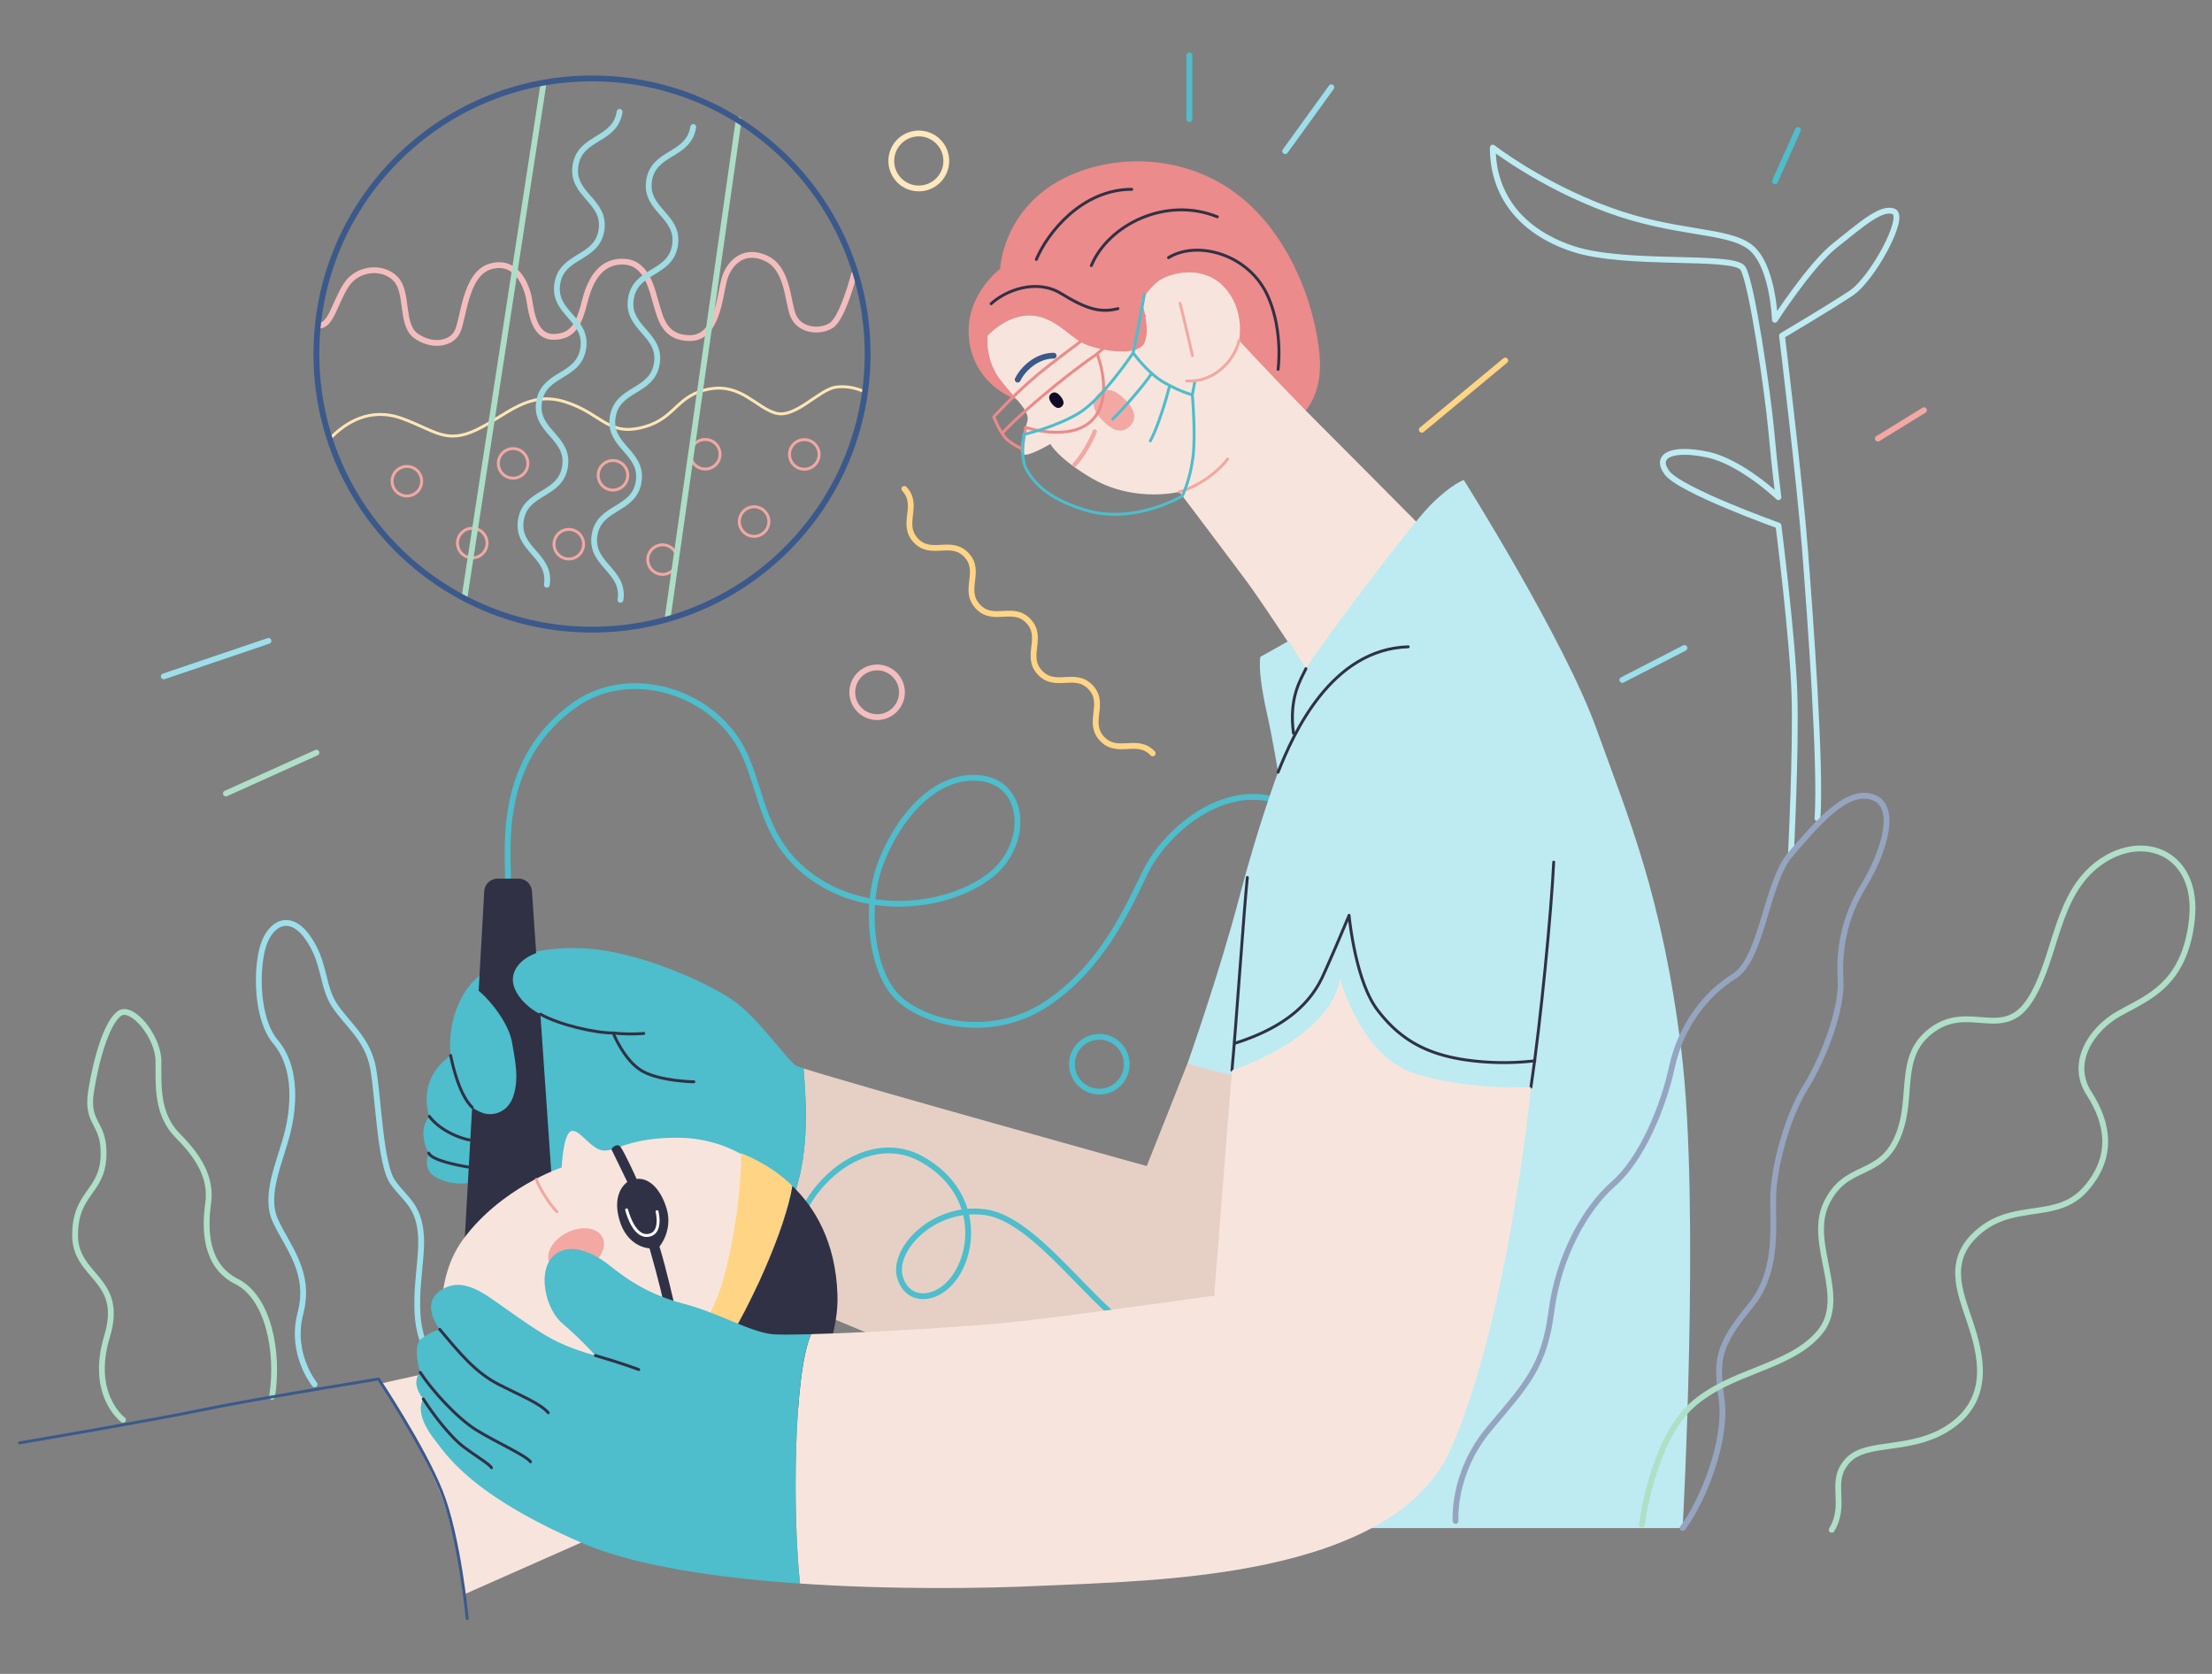 <?xml version="1.0" encoding="utf-8"?>
<svg xmlns="http://www.w3.org/2000/svg" viewBox="0 0 2571.5 1946">
  <rect x="0" y="0" width="2571.5" height="1946" fill="#808080" stroke="none"/>
  <defs>
    <style>.cls-11,.cls-12,.cls-13,.cls-14,.cls-2,.cls-21,.cls-24,.cls-25,.cls-3,.cls-4,.cls-9{fill:none;stroke-linecap:round;stroke-linejoin:round}.cls-11,.cls-2,.cls-21,.cls-24,.cls-25,.cls-3,.cls-4{stroke-width:6.76px}.cls-2{stroke:#afdfc7}.cls-3{stroke:#9cdfeb}.cls-13,.cls-4{stroke:#4ebdcc}.Body-18{fill:#f7e5dd}.cls-7{fill:#f3a8a3}.cls-9{stroke:#f3a8a3}.cls-12,.cls-13,.cls-14,.cls-9{stroke-width:3.38px}.cls-11{stroke:#3b598b}.cls-12{stroke:#eb8b8b}.cls-14{stroke:#303145}.cls-16{fill:#4ebdcc}.cls-17{fill:#303145}.cls-21{stroke:#ffd585}.cls-24{stroke:#acdec5}.cls-25{stroke:#9fdce3}</style>
  </defs>
  <g id="color2">
    <path d="M2082 992.6s6.14-119.6 4.08-185.6-18.56-196-18.56-196-115.52-41.26-130-61.89 8.25-28.87 47.45-20.62 82.51 49.5 82.51 49.5-4.13-30.94-8.25-76.32-22.7-173.27-33-189.77-136.14-2.07-198-22.69-92.83-63.95-92.83-117.58c0 0 55.7 43.32 134.08 72.2s138.21 22.69 165 43.31 28.88 84.58 28.88 84.58 41.26-63.95 70.13-86.64 53.64-45.38 68.08-39.19-24.76 78.38-49.51 94.89-80.45 49.5-80.45 49.5 20.63 169.15 26.82 249.59S2117 887.4 2112.9 951.34" style="stroke-width:6.76px;stroke:#bdebf1;fill:none;stroke-linecap:round;stroke-linejoin:round"/>
    <path class="cls-2" d="M143 1650.62s-39.2-28.88-18.57-96.95-37.13-68.08-37.13-117.58 30.94-49.51 33-90.76-20.65-37.13-14.46-76.33 18.56-80.45 33-90.77 45.38 26.82 45.38 55.7-2.06 61.88 22.69 86.63S246.1 1370.08 242 1399s-4.13 72.2 33 90.76 49.51 82.51 41.26 134.08"/>
    <path class="cls-3" d="M365.74 1609.36s-28.88-35.07-16.5-82.51-14.44-76.32-28.88-107.26 6.19-70.14 14.44-105.2 8.25-76.33-14.44-103.14-22.69-84.57-14.44-111.39 30.94-39.19 51.57-10.31 16.5 55.69 30.94 78.38 39.2 39.19 45.38 74.26 8.25 111.39 22.69 132 30.95 26.81 33 63.94-18.56 103.16 14.5 142.35"/>
    <path class="cls-4" d="M590.58 1022.85c0-39.88-11.57-140.17 77.7-203.53 64-45.38 160.21-15.81 195.27 53.64 23.73 47 21.32 108.63 87.33 151.27s155.39 28.87 200.77-6.88 41.26-107.26-12.37-112.76-96.27 48.13-115.52 99-11 125.14 19.25 155.39 108.64 50.88 173.28 8.25 94.88-111.39 115.51-154 89.39-108.63 160.9-79.76"/>
    <path d="M1677 1229.13S1639.85 1500 1593.08 1577s-188.39 94.88-365.79 49.5c-106.41-27.23-254.89-90.57-369.72-141.48 18.46-17.58 48.78-50.39 63-88.16 19.54-51.66 17.7-104.48 13.56-154.77 58.74 18.95 399 113.51 399 113.51l47.49-119.6Z" style="fill:#e6d0c5"/>
    <path d="M1162.65 312.57s-39.88 29.57-36.44 78.39 44 74.26 70.14 77 308.72 20.63 308.72 20.63 34.38-17.88 28.88-77-37.82-151.27-110.7-196-161.58-30.94-209.71 6.19c-49.08 37.89-50.89 90.79-50.89 90.79Z" style="fill:#eb8b8b"/>
    <path class="Body-18" d="M1148.21 390.27s-3.43 27.5 14.44 50.88 35.07 36.44 31.63 48.82-10.31 33-5.5 37.82 32.32-11.69 32.32-11.69 8.25 16.5 48.13 39.88 83.2 19.94 101.76 15.81c0 0 59.82 79.08 79.07 105.2s68.08 101.08 68.08 101.08 40.56-56.38 65.32-88 66.69-79.76 66.69-79.76-71.51-72.2-115.51-116.2-94.2-98.33-94.2-98.33 7.56-35.78-17.88-62.58-65.32-15.13-77-5.5a86.75 86.75 0 0 0-18.56 22s11 32.32 3.43 48.82-50.88 9.63-69.44 1.38-35.07-32.32-63.26-33-49.52 23.37-49.52 23.37Z"/>
    <path class="cls-7" d="M1313.52 495.46c-8.4 8.37-18.91 6.37-31.17-5.92s-14.23-22.81-5.84-31.18 18.91-6.38 31.17 5.91 14.23 22.81 5.84 31.19Z"/>
    <path d="M1234 472.86c-3.46 2.7-7.23 1.5-11.19-3.56s-4.21-9-.76-11.72 7.23-1.5 11.19 3.56 4.16 9.02.76 11.72Z" style="fill:#100c27"/>
    <path class="cls-9" d="M1371 571.79c24.58-6.7 48.31-26.81 56-38.16"/>
    <path d="M1249.29 540.17c14.44-15.82 23.38-38.51 23.38-38.51" style="stroke-width:5.07px;stroke:#f3a8a3;fill:none;stroke-linecap:round;stroke-linejoin:round"/>
    <path class="cls-9" d="M1371.85 352.63c5.16 20.11 14.44 60.85 14.44 60.85"/>
    <path class="cls-11" d="M1183.11 441.32c5.67-11.86 21.66-27.84 41.77-27.84"/>
    <path class="cls-12" d="M1330.42 367.24s-46.75 35.92-55 44.17c0 0 20.11 49.51-5.16 76.33s-78 9.11-78 9.11l-3.78 25.09s-10.49-4.29-18.22-11.51-15-25.79-15-25.79 24.24-26.81 52.09-50 123.25-92.31 123.25-92.31"/>
    <path class="cls-12" d="M1275.42 411.41c-40.91 28-93.51 73.4-109.67 91.63"/>
    <path class="cls-13" d="M1190.16 505.1s36.44-8.25 63.94-24.75 63.26-70.14 63.26-70.14 16.5 23.38 35.76 34.38 33 14.44 33 14.44 4.12 46.07.69 72.88-12.38 44.7-12.38 44.7-55.63 33.71-112.94 16.33C1215.6 579 1201 559.07 1193.42 546s-3.26-40.9-3.26-40.9ZM1317.36 410.21c3.44-15.81 13.06-68.07 13.06-68.07M1386.12 459.03l2.75-14.61"/>
    <path class="cls-13" d="M1338.85 434.11c-11.35 17-36.62 44.86-45.38 53.11M1359.48 449.58c-3.61 14.44-13.93 48.47-22.18 62.91"/>
    <path class="cls-9" d="M1440.44 395.77c-4.13 19.77-26.3 49.16-60.85 47.1"/>
    <path class="cls-14" d="M1152.17 353.14c16-14.95 52.08-29.91 81.48-11.86s45.38 22.69 66 17.53M1204.77 301.57c12.89-30.94 53.11-81.48 110.87-81.48M1268.71 308.79c19.6-47.44 86.64-81 146.46-56.72M1358.44 299.51c33.52-20.63 94.38-4.13 116 45.9 17.52 40.45 11.35 84 11.35 84"/>
    <path d="M1518.14 777.38c13.75-23.38 120.32-165.71 145.08-190.46s38.5-28.88 38.5-28.88 116.89 185.65 154 288.79 77 195.27 99 375.42 1.38 554.19 1.38 554.19h-519.79l18.57-521.87s-59.82-12.38-74.26-18.57c0 0 37.13-105.2 59.82-191.83s45.38-146.46 45.38-146.46-6.26-38.51-13.06-68.76c-6.19-27.5-9.63-52.94-7.57-65.32l33-18.56Z" style="fill:#bdebf1"/>
    <path class="cls-14" d="M1485.82 897.71c17.88-45.38 61.88-143 151.27-145.77M1779.76 1263.85c11.35-76 23.72-203.87 26.47-261.63M1432.19 1244.25c5.5-60.51 13.75-184.27 17.87-224.15M1518.14 777.38c-6.19 13.07-19.94 33.69-14.44 75"/>
    <path class="cls-14" d="M1436.31 1212.62c60.51-19.25 88-48.13 101.77-78.38s30.25-70.13 30.25-70.13 6.88 75.63 33 110 56.39 50.88 100.39 57.76a311.93 311.93 0 0 0 82.51 1.37"/>
    <path class="cls-16" d="M920.62 1396.9c-14.27 37.77-44.59 70.58-63 88.16-76.61-34-138.25-62.44-162.47-71-60.52-21.31-136.14-40.55-152.64-38.49s-37.13-4.13-43.32-13.76-.7-21.31-.7-21.31-4.81-6.19-6.19-20a31 31 0 0 1 6.89-22.69s-6.89-15.82-.7-37.13 25.45-33.68 25.45-33.68c-4.12-37.83 11-72.2 28.88-88.7s60.5-39.19 126.51-35.77 152.65 43.67 179.46 65.33 56.73 65 67 71.17a75 75 0 0 0 8.4 3c4.13 50.39 5.97 103.21-13.57 154.87Z"/>
    <path class="cls-17" d="M596.26 1137.5c.87-14.43 14-24.76 27.08-29.46l-4.94-72a15.64 15.64 0 0 0-15.6-14.57h-24.25a15.63 15.63 0 0 0-15.61 14.76l-6.49 115.57c11.85 9.77 34.46 36 38.77 60 4.65 25.79 7.74 43.32 1.55 62.4s-23.2 23.21-34 20.11a45.82 45.82 0 0 1-13.9-7l-9.83 175 108-9.63L628.2 1179c-15.6-7.63-32.94-25-31.94-41.5Z"/>
    <path class="cls-14" d="M628.2 1179c21.17 12.12 62.94 21.91 84.6 21.91 0 0 12.89 32.49 34 44.35s59.82 12.38 59.82 12.38"/>
    <path class="cls-14" d="M712.8 1200.93a200.23 200.23 0 0 0 35.58.52M523.89 1227.07c4.3 20.79 12.09 47.43 25 60.16M499.14 1297.88c12.54 16.51 35.23 25.27 46.58 27.34M498.44 1340.52c4.48 10 45.73 16.15 45.73 16.15"/>
    <path class="cls-9" d="M1411.56 1506.22c82.51-12.37 169.15-12.37 169.15-12.37"/>
    <path class="Body-18" d="M840.18 1501.07c-17.54 40.22-54.67 88.69-54.67 88.69l5.16 151.62C787.27 1744.22 539 1853.8 539 1853.8s0-24.76-17.53-89.73-78.38-155.74-78.38-155.74l78.72-17.53s-27.84-89.56 16.51-149.9S653 1357.19 653 1357.19s1.55-39.71 11.35-42.29 23.2 22.69 38.16 22.69 30.42-14.95 84.57-14.95c37.07 0 64.24 12.81 77.68 20.89.79 42.78-9.07 121.95-24.58 157.54Z"/>
    <path class="cls-16" d="m828.48 1733.13 27.46-3c-28.41 30.44-53.59 52.78-64.09 61.53l-2.58-82.18Z"/>
    <path d="M842.24 1564.66c-16.32 23.58-38 57.88-54.85 85l-1.88-59.93s35.88-46.3 50.54-87.66c15.12-42.64 26.24-118.8 25.44-161.58 3.19 1.92 32 11.45 59.69 38.14-7.18 47.99-51.44 146.37-78.94 186.03Z" style="fill:#ffd585"/>
    <path class="cls-4" d="M1324.92 1551.6c-53.63-28.88-119.64-134.08-179.46-142.33s-109.32 43.32-99 76.32 51.57 26.82 70.14-12.37 10.31-94.89-45.38-125.83-121.71 14.44-144.4 76.32"/>
    <path class="cls-17" d="m855.94 1730.16-27.46 3-39.21-23.62-1.88-59.82c16.85-27.15 38.53-61.45 54.85-85 27.5-39.71 71.8-138 78.94-186 25.72 24.84 50.41 64.57 52.4 126.88 2.49 78.76-63.43 166.4-117.64 224.56Z"/>
    <path class="cls-17" d="m787.39 1649.69 1.88 59.82-28.16-17s11.2-18.51 26.28-42.82Z"/>
    <path class="Body-18" d="M1779.76 1263.85S1754 1531 1686.94 1683.62s-346.55 153.67-474.44 159.86c-67.12 3.24-175.74 4.79-282.45-2.53-8.66-80.29-7.61-244.42 12.93-289.92 67.13-1.84 187.41-8.67 242.71-14.9 73.23-8.25 225.87-29.91 225.87-29.91l20.63-262S1544.61 1209.19 1558 1138c0 0 23.72 90.76 87.66 110.36s134.1 15.49 134.1 15.49Z"/>
    <path d="M22.64 1677.43s154-26.13 213.15-38.5S440 1603.17 440 1603.17s51.57 77 72.89 130 30.25 148.51 30.25 148.51" style="stroke:#3b598b;stroke-width:3.38px;fill:none;stroke-linecap:round;stroke-linejoin:round"/>
    <path class="cls-17" d="m710.74 1336 18.56 38.17s-18.56 11.38-9.3 43.83 35.07 33.26 35.07 33.26 12.37 42.29 17 66.53l12.37.77s-10.05-44.61-17.79-69.36c0 0 16-18.82 8.25-44.35-7.33-24.2-21.4-35.84-34.81-34.29 0 0-13.4-29.91-19.08-37.91-5.37-4.08-10.27 3.35-10.27 3.35Z"/>
    <path d="M728.44 1406.52c2.75 9.63 10.66 32.66 26.13 29.57s9.28-27.5 9.28-27.5" style="stroke:#fff;stroke-width:3.38px;fill:none;stroke-linecap:round;stroke-linejoin:round"/>
    <path class="cls-9" d="M623.59 1371.11c2.75 9.28 16.16 30.26 23.72 37.48"/>
    <ellipse class="cls-7" cx="669.66" cy="1453.97" rx="34.33" ry="23.44" transform="rotate(-26.6 669.502 1453.76)"/>
    <path class="cls-16" d="M930.05 1841c-96.58-6.63-191.57-20.51-252.83-47-128.92-55.7-157.8-102.11-172.24-120.67s-19.6-36.1-12.89-46.93c0 0-15.47-17.54-3.61-30.94 0 0-9.8-30.94 1.54-39.2s21.15-10.83 21.15-10.83-21.15-26.81-2.07-42.8 39.71-8.25 60.86 6.19 48.47 35.07 71.16 47.44 51 19.6 51 19.6a443.83 443.83 0 0 0-38.12-37.15c-20.62-17.53-29.39-61.88-10.31-78.9s47.44-2.58 65 11.35 42.8 33 85.6 44.34 77.35 33 104.17 35.59c6.56.64 22.75.55 44.53-.06-20.55 45.5-21.6 209.63-12.94 289.97Z"/>
    <path class="cls-14" d="M692.17 1575.84c30.43 8.77 50.37 16.33 50.37 16.33M511.17 1545.41c23 27.51 41.6 50.2 68.41 63.95s48.13 22 57.76 33M488.48 1595.44c14.09 21.48 43 53.11 65 66.86s57.76 29.57 63.26 37.13M492.09 1626.38c11.86 18.73 31.8 44.18 46.24 55.18s30.94 20.62 33 24.75"/>
    <path class="cls-21" d="M1051.37 568.41c18 19.22-4.78 40.63 13.26 59.85s40.85-2.19 58.89 17-4.78 40.64 13.26 59.86 40.86-2.19 58.9 17-4.77 40.7 13.32 59.88 40.85-2.18 58.89 17-4.77 40.64 13.28 59.86 40.85-2.18 58.9 17"/>
    <path d="M371.24 378.58c13.76-.68 17.88-26.13 30.94-46.75s42.64-23.38 57.76-7.57 5.5 52.95 23.38 66 40.57 10.32 48.13-4.12 8.87-67.57 38.51-76.33c30.25-8.93 42.63 22 45.38 39.2s6.87 43.31 28.87 42.63 28.88-14.43 35.79-41.94 20.63-47.44 46.76-45.38 31.62 34.38 36.44 50.2 9.62 39.19 39.88 38.5 33.69-47.44 38.5-66.69 22-38.51 48.82-26.13 24.75 52.25 32.32 68.07 29.56 18.56 43.31 10.31 26.82-59.82 26.82-59.82" style="stroke:#f4bdbd;stroke-width:6.76px;fill:none;stroke-linecap:round;stroke-linejoin:round"/>
    <path d="M385.68 507.85c15.82-15.82 44-35.07 81.83-21.32s50.88 30.26 86.63 13.07 59.86-46.07 103.14-32.32 49.48 41 92.14 28.88c36.44-10.31 37.12-37.13 75.63-44 36.39-6.49 54.32 22 77 28.2s50.19-27.51 69.45-30.26 35.06 6.19 35.06 6.19" style="stroke:#ffe6b7;stroke-width:3.38px;fill:none;stroke-linecap:round;stroke-linejoin:round"/>
    <path class="cls-9" d="M490.2 559.42a17.19 17.19 0 1 1-17.2-17.19 17.19 17.19 0 0 1 17.2 17.19Z"/>
    <circle class="cls-9" cx="596.48" cy="538.7" r="17.19" transform="rotate(-81.06 596.495 538.694)"/>
    <circle class="cls-9" cx="549.01" cy="631.32" r="17.19" transform="rotate(-80.74 549.027 631.328)"/>
    <circle class="cls-9" cx="661.24" cy="632.65" r="17.19" transform="rotate(-45 661.244 632.654)"/>
    <circle class="cls-9" cx="712.55" cy="552.61" r="17.19" transform="rotate(-16.08 712.378 552.5)"/>
    <circle class="cls-9" cx="770.23" cy="650.54" r="17.19" transform="rotate(-5.2 770.707 650.89)"/>
    <circle class="cls-9" cx="819.86" cy="528.16" r="17.19" transform="rotate(-16.64 819.662 528.064)"/>
    <circle class="cls-9" cx="876.69" cy="606.44" r="17.19" transform="rotate(-58.55 876.59 606.433)"/>
    <path class="cls-9" d="M952.21 528.29A17.19 17.19 0 1 1 935 511.1a17.19 17.19 0 0 1 17.21 17.19Z"/>
    <path class="cls-24" d="m631.84 97.02-91.79 597.16M858.74 139.3l-82.51 578.61"/>
    <path class="cls-25" d="M720.3 130.06c-5.3 34.35-46.06 28.08-51.3 62.43s35.49 40.63 30.21 75-46.06 28.09-51.35 62.44 35.49 40.63 30.2 75S632 433 626.67 467.35s35.49 40.63 30.2 75-46.06 28.09-51.35 62.45 35.49 40.63 30.2 75M805.9 147.6c-5.28 34.4-46.06 28.08-51.34 62.4s35.49 40.62 30.2 75-46.06 28.08-51.35 62.44 35.49 40.63 30.21 75-46.06 28.08-51.35 62.44 35.49 40.63 30.2 75-46.06 28.12-51.34 62.44 35.48 40.64 30.2 75"/>
    <circle class="cls-11" cx="688.22" cy="411.59" r="320.41"/>
    <path d="M1692.09 1768.19s-4.12-55.69 39.2-107.26 63.94-72.2 72.19-136.14 39.2-119.64 72.2-148.52 57.76-88.7 68.07-136.14 39.19-84.58 72.2-105.2 37.13-109.33 66-142.33 63.94-76.33 94.88-66 12.38 66-10.31 103.14-28.88 74.26-26.82 109.32-20.62 92.83-41.25 125.83-37.13 92.82-37.13 129.95 4.82 85.47-26.82 123.77c-39.19 47.44-39.19 63.94-33 109.33s-20.63 115.51-45.38 148.51" style="stroke:#95a5c0;stroke-width:6.76px;fill:none;stroke-linecap:round;stroke-linejoin:round"/>
    <path class="cls-2" d="M1908.68 1772.32s12.38-97 57.76-138.21 113.45-43.31 148.52-84.57-14.44-103.14 8.25-150.58 61.88-28.88 82.51-76.32-2.06-94.89 41.26-125.83 82.51 14.44 113.45-35.07 28.88-121.7 80.45-158.83 115.51-10.31 107.26 66-51.57 90.76-84.57 109.32-57.76 57.76-35.07 92.83 28.88 74.26-4.13 111.39-80.44 14.44-121.7 47.44-24.75 70.13-12.38 107.26 24.76 86.64-20.62 119.64-99 16.51-121.71 41.26 0 49.5-18.56 80.45"/>
    <circle cx="1068.11" cy="187.09" r="31.97" style="stroke:#ffe8bd;stroke-width:6.76px;fill:none;stroke-linecap:round;stroke-linejoin:round" transform="rotate(-6.37 1068.378 187.078)"/>
    <path class="cls-4" d="M1382.68 64.36v74.26"/>
    <path class="cls-3" d="m1547.7 101.49-53.63 74.25"/>
    <path class="cls-21" d="m1652.9 499.6 96.95-80.45"/>
    <path class="cls-3" d="m1885.99 790.45 72.2-37.13"/>
    <path class="cls-2" d="m367.81 875.02-105.2 47.44"/>
    <path class="cls-3" d="m312.11 745.07-121.7 41.25"/>
    <path d="m2183.03 509.91 53.63-33" style="stroke:#f3a8a3;stroke-width:6.76px;fill:none;stroke-linecap:round;stroke-linejoin:round"/>
    <path class="cls-4" d="m2090.21 150.99-26.82 59.82"/>
    <circle cx="1019.64" cy="804.89" r="28.88" style="stroke:#f4bebe;stroke-width:6.76px;fill:none;stroke-linecap:round;stroke-linejoin:round" transform="rotate(-9.29 1019.292 804.67)"/>
    <circle class="cls-4" cx="1282.64" cy="1243.22" r="31.97" transform="matrix(.94 -.33 .33 .94 -337.93 491.87)"/>
  </g>
</svg>